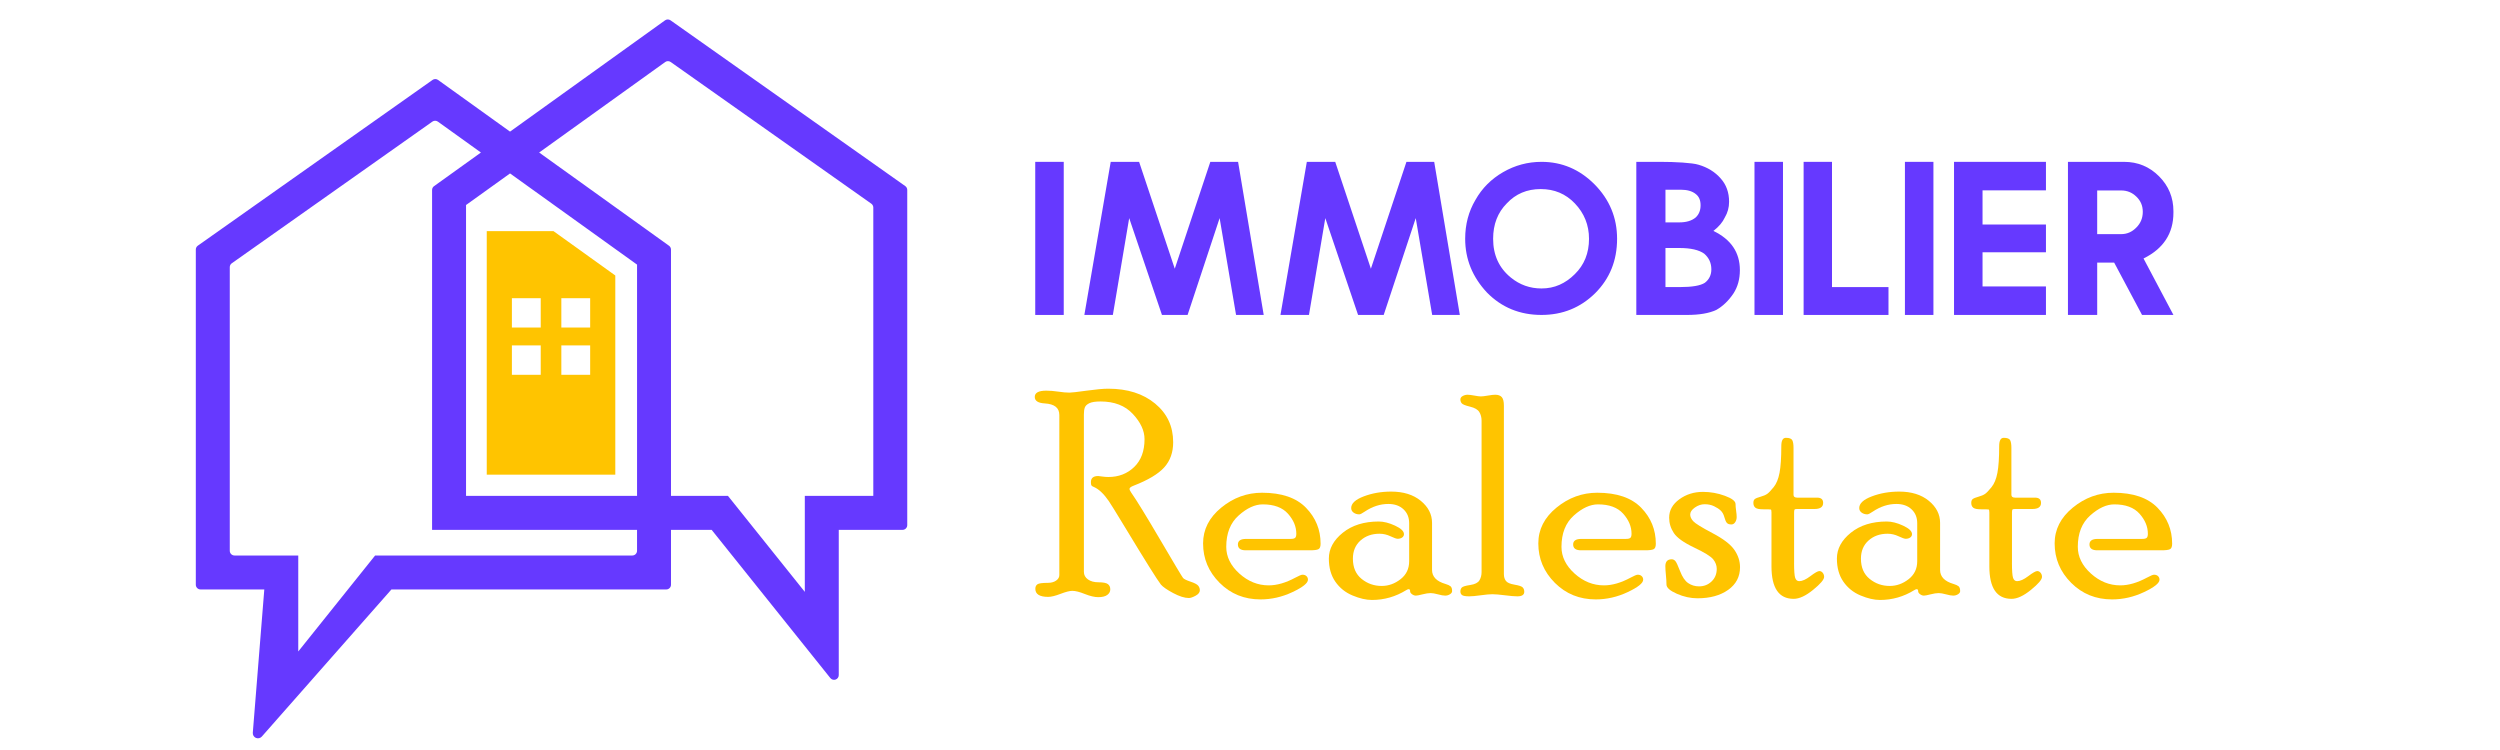 <?xml version="1.0" encoding="utf-8"?>
<!-- Generator: Adobe Illustrator 16.0.0, SVG Export Plug-In . SVG Version: 6.00 Build 0)  -->
<!DOCTYPE svg PUBLIC "-//W3C//DTD SVG 1.1//EN" "http://www.w3.org/Graphics/SVG/1.1/DTD/svg11.dtd">
<svg version="1.1" id="Calque_1" xmlns:x="http://ns.adobe.com/Extensibility/1.0/" xmlns:i="http://ns.adobe.com/AdobeIllustrator/10.0/" xmlns:graph="http://ns.adobe.com/Graphs/1.0/"
	 xmlns="http://www.w3.org/2000/svg" xmlns:xlink="http://www.w3.org/1999/xlink" x="0px" y="0px" width="200px" height="60px"
	 viewBox="0 0 200 60" enable-background="new 0 0 200 60" xml:space="preserve">
<path fill="#6639FF" d="M53.643,1.626c-0.132-0.093-0.308-0.093-0.44,0.002l-12.4,8.902l-5.76-4.135
	c-0.131-0.094-0.307-0.094-0.439-0.001L15.825,19.654c-0.101,0.071-0.16,0.187-0.16,0.31v26.813c0,0.209,0.169,0.379,0.378,0.379
	h5.101l-0.92,11.463c-0.014,0.178,0.087,0.343,0.25,0.413c0.163,0.069,0.353,0.026,0.471-0.107l10.369-11.769h21.987
	c0.209,0,0.379-0.17,0.379-0.379v-4.389h3.252l9.496,11.857c0.1,0.125,0.269,0.174,0.42,0.121c0.152-0.054,0.253-0.196,0.253-0.357
	V42.389h5.101c0.209,0,0.378-0.169,0.378-0.379V15.196c0-0.123-0.06-0.238-0.159-0.309L53.643,1.626z M50.963,44.062
	c0,0.208-0.169,0.378-0.378,0.378H30.009l-6.148,7.678v-7.678H18.76c-0.208,0-0.378-0.17-0.378-0.378v-22.69
	c0-0.123,0.06-0.238,0.16-0.309L34.591,9.729c0.131-0.093,0.308-0.092,0.439,0.001l3.443,2.472l-3.75,2.691
	c-0.099,0.071-0.157,0.186-0.157,0.307v27.188h16.397V44.062z M50.963,39.671H37.283v-23.27l3.52-2.527l10.161,7.295V39.671z
	 M69.865,39.671h-5.48v7.679l-6.148-7.679H53.68V19.969c0-0.123-0.059-0.237-0.157-0.308l-10.391-7.459l10.085-7.24
	c0.131-0.094,0.306-0.095,0.438-0.001l16.048,11.333c0.101,0.071,0.161,0.187,0.161,0.31V39.671z"/>
<path fill="#FFC400" d="M44.283,18.493H38.94v19.48h10.284V22.04L44.283,18.493z M43.258,29.983h-2.307v-2.349h2.307V29.983z
	 M43.258,26.205h-2.307v-2.35h2.307V26.205z M47.213,29.983h-2.306v-2.349h2.306V29.983z M47.213,26.205h-2.306v-2.35h2.306V26.205z
	"/>
<g>
	<g>
		<path fill="#6639FF" d="M82.819,12.948h2.28v12.248h-2.28V12.948z"/>
		<path fill="#6639FF" d="M99.047,12.948l2.05,12.248h-2.212l-1.315-7.747l-2.563,7.747h-2.05l-2.622-7.747l-1.307,7.747h-2.28
			l2.109-12.248h2.271l2.854,8.549l2.844-8.549H99.047z"/>
		<path fill="#6639FF" d="M114.736,12.948l2.05,12.248h-2.212l-1.315-7.747l-2.563,7.747h-2.05l-2.622-7.747l-1.307,7.747h-2.28
			l2.109-12.248h2.272l2.853,8.549l2.844-8.549H114.736z"/>
		<path fill="#6639FF" d="M123.32,25.195c-1.736,0-3.191-0.598-4.364-1.793c-1.161-1.241-1.742-2.673-1.742-4.296
			c0-1.15,0.273-2.187,0.82-3.109c0.523-0.934,1.264-1.677,2.221-2.229c0.95-0.546,1.973-0.82,3.065-0.82
			c1.629,0,3.041,0.598,4.236,1.793c1.207,1.219,1.811,2.673,1.811,4.364c0,1.731-0.583,3.18-1.751,4.348
			C126.438,24.615,125.006,25.195,123.32,25.195z M123.32,23.077c0.519,0,0.998-0.097,1.439-0.291
			c0.441-0.193,0.85-0.478,1.226-0.854c0.757-0.74,1.136-1.683,1.136-2.827c0-1.099-0.379-2.044-1.136-2.835
			c-0.729-0.763-1.637-1.145-2.725-1.145c-1.099,0-2.004,0.382-2.716,1.145c-0.729,0.734-1.094,1.68-1.094,2.835
			c0,1.298,0.473,2.332,1.418,3.101C121.581,22.787,122.398,23.077,123.32,23.077z"/>
		<path fill="#6639FF" d="M134.97,25.195h-4.065V12.948h1.938c0.285,0,0.58,0.004,0.885,0.013c0.304,0.009,0.596,0.023,0.875,0.043
			s0.531,0.044,0.756,0.072c0.225,0.029,0.4,0.063,0.525,0.103c0.723,0.211,1.313,0.575,1.768,1.093
			c0.45,0.501,0.675,1.125,0.675,1.871c0,0.456-0.114,0.874-0.342,1.255c-0.176,0.381-0.48,0.74-0.913,1.076
			c1.411,0.678,2.118,1.723,2.118,3.134c0,0.724-0.174,1.35-0.521,1.879c-0.388,0.575-0.843,1.011-1.366,1.307
			C136.727,25.062,135.949,25.195,134.97,25.195z M134.347,17.791c0.558,0,0.993-0.131,1.307-0.393
			c0.262-0.245,0.393-0.569,0.393-0.974c0-0.41-0.131-0.712-0.393-0.905c-0.279-0.228-0.678-0.342-1.196-0.342h-1.221v2.614H134.347
			z M134.397,22.966c0.974,0,1.637-0.114,1.99-0.342c0.347-0.268,0.521-0.626,0.521-1.076c0-0.507-0.19-0.925-0.572-1.255
			c-0.421-0.302-1.084-0.453-1.989-0.453h-1.11v3.126H134.397z"/>
		<path fill="#6639FF" d="M140.359,12.948h2.28v12.248h-2.28V12.948z"/>
		<path fill="#6639FF" d="M146.56,12.948v10.019h4.519v2.229h-6.79V12.948H146.56z"/>
		<path fill="#6639FF" d="M152.394,12.948h2.28v12.248h-2.28V12.948z"/>
		<path fill="#6639FF" d="M163.676,12.948v2.28h-5.073v2.733h5.073v2.221h-5.073v2.733h5.073v2.28h-7.354V12.948H163.676z"/>
		<path fill="#6639FF" d="M173.874,25.195h-2.511l-2.229-4.185h-1.358v4.185h-2.34V12.948h4.492c1.094,0,2.024,0.384,2.793,1.153
			s1.153,1.7,1.153,2.793v0.12c0,1.657-0.797,2.878-2.392,3.664L173.874,25.195z M169.697,18.73c0.467,0,0.871-0.177,1.213-0.53
			c0.342-0.341,0.513-0.76,0.513-1.255c0-0.484-0.171-0.888-0.513-1.213c-0.336-0.33-0.74-0.495-1.213-0.495h-1.922v3.493H169.697z"
			/>
	</g>
</g>
<g>
	<path fill="#FFC400" d="M84.746,33.197c0-0.57-0.387-0.877-1.161-0.923c-0.536-0.029-0.804-0.203-0.804-0.521
		c0-0.333,0.307-0.5,0.92-0.5c0.291,0,0.613,0.026,0.965,0.078c0.352,0.053,0.65,0.079,0.897,0.079c0.164,0,0.62-0.053,1.368-0.157
		s1.324-0.157,1.729-0.157c1.54,0,2.791,0.397,3.752,1.192c0.962,0.795,1.442,1.825,1.442,3.093c0,0.81-0.238,1.479-0.713,2.007
		c-0.476,0.529-1.294,1.019-2.454,1.468c-0.218,0.083-0.326,0.169-0.326,0.259c0,0.06,0.045,0.157,0.136,0.292
		c0.412,0.584,1.188,1.848,2.329,3.79c1.14,1.943,1.747,2.958,1.822,3.044s0.274,0.184,0.597,0.292s0.527,0.217,0.613,0.324
		c0.087,0.107,0.13,0.228,0.13,0.361c0,0.17-0.112,0.316-0.338,0.439c-0.225,0.122-0.404,0.184-0.539,0.184
		c-0.346,0-0.765-0.134-1.26-0.398c-0.495-0.266-0.821-0.492-0.979-0.679c-0.292-0.374-1.248-1.899-2.867-4.576
		c-0.758-1.249-1.192-1.952-1.305-2.108c-0.404-0.584-0.802-0.957-1.191-1.122c-0.098-0.038-0.162-0.077-0.191-0.119
		c-0.03-0.042-0.045-0.131-0.045-0.268c0-0.326,0.193-0.489,0.582-0.489c0.037,0,0.142,0.013,0.313,0.039s0.34,0.039,0.504,0.039
		c0.822,0,1.509-0.266,2.062-0.798c0.553-0.533,0.829-1.275,0.829-2.229c0-0.675-0.311-1.346-0.933-2.014
		c-0.621-0.668-1.482-1.001-2.583-1.001c-0.411,0-0.713,0.046-0.903,0.14c-0.191,0.094-0.312,0.211-0.359,0.349
		c-0.049,0.14-0.073,0.321-0.073,0.546V45.75c0,0.248,0.107,0.448,0.321,0.602c0.215,0.154,0.495,0.231,0.842,0.231
		c0.376,0,0.628,0.048,0.756,0.145c0.128,0.096,0.192,0.237,0.192,0.422c0,0.179-0.081,0.327-0.241,0.445
		c-0.161,0.119-0.401,0.178-0.723,0.178c-0.292,0-0.648-0.084-1.071-0.252c-0.422-0.169-0.757-0.253-1.003-0.253
		c-0.209,0-0.523,0.08-0.941,0.241c-0.419,0.161-0.747,0.242-0.986,0.242c-0.688,0-1.031-0.216-1.031-0.646
		c0-0.163,0.056-0.283,0.167-0.361s0.391-0.116,0.838-0.116c0.268,0,0.487-0.061,0.658-0.181c0.172-0.12,0.257-0.266,0.257-0.438
		V33.197z"/>
	<path fill="#FFC400" d="M103.266,43.112c0.172,0,0.288-0.029,0.349-0.089c0.06-0.06,0.09-0.167,0.09-0.323
		c0-0.572-0.224-1.106-0.669-1.604c-0.445-0.497-1.117-0.746-2.016-0.746c-0.622,0-1.264,0.295-1.926,0.886
		c-0.663,0.591-0.994,1.428-0.994,2.511c0,0.793,0.35,1.505,1.048,2.137c0.699,0.631,1.482,0.946,2.35,0.946
		c0.657,0,1.367-0.205,2.13-0.617c0.291-0.157,0.481-0.236,0.571-0.236c0.135,0,0.241,0.038,0.319,0.114
		c0.079,0.076,0.118,0.171,0.118,0.285c0,0.273-0.414,0.604-1.241,0.993c-0.827,0.39-1.679,0.584-2.555,0.584
		c-1.296,0-2.385-0.441-3.269-1.324c-0.883-0.884-1.325-1.936-1.325-3.156c0-1.115,0.485-2.07,1.455-2.863
		c0.969-0.794,2.057-1.191,3.263-1.191c1.564,0,2.736,0.401,3.515,1.202s1.168,1.76,1.168,2.875c0,0.239-0.06,0.388-0.18,0.443
		c-0.119,0.057-0.34,0.085-0.661,0.085h-5.146c-0.419,0-0.628-0.156-0.628-0.467c0-0.296,0.218-0.443,0.651-0.443H103.266z"/>
	<path fill="#FFC400" d="M114.563,45.596c0,0.539,0.359,0.912,1.078,1.122c0.18,0.053,0.313,0.113,0.398,0.182
		s0.129,0.197,0.129,0.387c0,0.098-0.058,0.184-0.174,0.255c-0.116,0.072-0.242,0.108-0.377,0.108c-0.142,0-0.335-0.033-0.578-0.102
		c-0.243-0.066-0.439-0.101-0.59-0.101c-0.172,0-0.389,0.034-0.65,0.101c-0.263,0.068-0.438,0.102-0.528,0.102
		c-0.104,0-0.208-0.037-0.309-0.112c-0.102-0.075-0.151-0.149-0.151-0.225c0-0.12-0.038-0.18-0.113-0.18
		c-0.052,0-0.119,0.026-0.201,0.079c-0.847,0.523-1.76,0.785-2.74,0.785c-0.465,0-0.983-0.119-1.556-0.359
		c-0.573-0.239-1.031-0.607-1.376-1.105s-0.517-1.114-0.517-1.848c0-0.778,0.372-1.468,1.115-2.066s1.702-0.898,2.875-0.898
		c0.396,0,0.832,0.11,1.307,0.331c0.474,0.221,0.712,0.447,0.712,0.68c0,0.112-0.049,0.202-0.146,0.27s-0.217,0.101-0.359,0.101
		c-0.098,0-0.288-0.066-0.572-0.201c-0.285-0.135-0.577-0.203-0.877-0.203c-0.613,0-1.123,0.182-1.527,0.544
		s-0.605,0.846-0.605,1.45c0,0.702,0.231,1.241,0.695,1.618c0.465,0.378,1,0.565,1.606,0.565c0.547,0,1.05-0.18,1.511-0.539
		c0.46-0.359,0.69-0.838,0.69-1.438v-3.043c0-0.457-0.151-0.827-0.454-1.111c-0.302-0.285-0.707-0.428-1.215-0.428
		c-0.65,0-1.281,0.206-1.894,0.618c-0.209,0.143-0.352,0.214-0.426,0.214c-0.18,0-0.332-0.047-0.46-0.141
		c-0.127-0.094-0.189-0.216-0.189-0.365c0-0.367,0.335-0.678,1.005-0.932c0.67-0.255,1.401-0.383,2.195-0.383
		c0.98,0,1.771,0.247,2.37,0.74c0.599,0.494,0.898,1.081,0.898,1.761V45.596z"/>
	<path fill="#FFC400" d="M120.313,45.954c0,0.201,0.053,0.374,0.158,0.516c0.104,0.143,0.336,0.244,0.695,0.304
		s0.579,0.136,0.657,0.227c0.079,0.091,0.118,0.205,0.118,0.341c0,0.243-0.184,0.365-0.552,0.365c-0.225,0-0.559-0.028-1.002-0.085
		c-0.442-0.056-0.776-0.084-1.001-0.084c-0.211,0-0.519,0.028-0.923,0.084c-0.405,0.057-0.713,0.085-0.923,0.085
		c-0.301,0-0.494-0.035-0.58-0.103c-0.086-0.069-0.129-0.164-0.129-0.285s0.035-0.224,0.106-0.308
		c0.071-0.083,0.296-0.153,0.674-0.209c0.378-0.057,0.625-0.18,0.741-0.37c0.116-0.191,0.174-0.414,0.174-0.668V33.655
		c0-0.262-0.06-0.492-0.18-0.69s-0.367-0.342-0.741-0.432s-0.597-0.181-0.668-0.271s-0.106-0.193-0.106-0.308
		c0-0.113,0.062-0.204,0.186-0.273c0.124-0.067,0.253-0.102,0.389-0.102c0.12,0,0.299,0.021,0.535,0.066s0.411,0.068,0.523,0.068
		c0.128,0,0.319-0.023,0.575-0.068c0.255-0.045,0.446-0.066,0.574-0.066c0.24,0,0.417,0.063,0.529,0.19
		c0.113,0.127,0.169,0.355,0.169,0.685V45.954z"/>
	<path fill="#FFC400" d="M130.084,43.112c0.172,0,0.288-0.029,0.349-0.089c0.06-0.06,0.09-0.167,0.09-0.323
		c0-0.572-0.224-1.106-0.669-1.604c-0.445-0.497-1.117-0.746-2.016-0.746c-0.621,0-1.264,0.295-1.926,0.886
		c-0.663,0.591-0.994,1.428-0.994,2.511c0,0.793,0.35,1.505,1.048,2.137c0.699,0.631,1.482,0.946,2.35,0.946
		c0.657,0,1.367-0.205,2.13-0.617c0.291-0.157,0.481-0.236,0.571-0.236c0.135,0,0.241,0.038,0.319,0.114
		c0.079,0.076,0.118,0.171,0.118,0.285c0,0.273-0.414,0.604-1.241,0.993c-0.827,0.39-1.679,0.584-2.555,0.584
		c-1.295,0-2.385-0.441-3.269-1.324c-0.883-0.884-1.324-1.936-1.324-3.156c0-1.115,0.484-2.07,1.454-2.863
		c0.97-0.794,2.057-1.191,3.263-1.191c1.564,0,2.736,0.401,3.515,1.202s1.168,1.76,1.168,2.875c0,0.239-0.06,0.388-0.18,0.443
		c-0.119,0.057-0.34,0.085-0.661,0.085h-5.146c-0.418,0-0.627-0.156-0.627-0.467c0-0.296,0.217-0.443,0.65-0.443H130.084z"/>
	<path fill="#FFC400" d="M135.216,41.168c0,0.172,0.08,0.348,0.241,0.527c0.16,0.179,0.673,0.497,1.539,0.953
		c0.866,0.455,1.45,0.902,1.753,1.341s0.453,0.901,0.453,1.389c0,0.757-0.315,1.36-0.948,1.811
		c-0.633,0.449-1.451,0.674-2.454,0.674c-0.554,0-1.106-0.121-1.656-0.364c-0.551-0.243-0.826-0.489-0.826-0.735
		c0-0.204-0.015-0.454-0.045-0.752c-0.029-0.297-0.045-0.536-0.045-0.717c0-0.368,0.171-0.553,0.512-0.553
		c0.099,0,0.189,0.041,0.273,0.123c0.083,0.082,0.214,0.357,0.393,0.825s0.396,0.788,0.652,0.96
		c0.257,0.173,0.545,0.259,0.864,0.259c0.395,0,0.729-0.131,1.004-0.393s0.413-0.598,0.413-1.009c0-0.27-0.094-0.521-0.28-0.757
		s-0.696-0.551-1.528-0.947c-0.833-0.396-1.374-0.783-1.624-1.161c-0.25-0.377-0.375-0.786-0.375-1.228
		c0-0.583,0.271-1.073,0.814-1.47c0.543-0.396,1.173-0.594,1.892-0.594c0.6,0,1.184,0.104,1.752,0.313
		c0.569,0.208,0.854,0.43,0.854,0.664c0,0.143,0.016,0.318,0.045,0.527c0.03,0.21,0.045,0.379,0.045,0.506
		c0,0.157-0.039,0.296-0.119,0.416c-0.079,0.119-0.18,0.18-0.301,0.18c-0.175,0-0.298-0.044-0.37-0.131
		c-0.072-0.086-0.138-0.239-0.197-0.458s-0.156-0.392-0.289-0.52c-0.134-0.128-0.313-0.245-0.535-0.351s-0.472-0.158-0.747-0.158
		c-0.274,0-0.536,0.088-0.785,0.263C135.34,40.777,135.216,40.966,135.216,41.168z"/>
	<path fill="#FFC400" d="M143.526,45.021c0,0.629,0.03,1.031,0.089,1.207c0.06,0.176,0.167,0.265,0.322,0.265
		c0.244,0,0.543-0.135,0.898-0.404s0.594-0.404,0.716-0.404c0.1,0,0.188,0.045,0.264,0.136c0.076,0.092,0.115,0.202,0.115,0.331
		c0,0.213-0.294,0.559-0.882,1.037c-0.588,0.479-1.106,0.719-1.556,0.719c-1.183,0-1.774-0.866-1.774-2.601v-4.317
		c0-0.142-0.019-0.219-0.056-0.229c-0.038-0.012-0.248-0.017-0.629-0.017c-0.3,0-0.502-0.044-0.607-0.131
		c-0.104-0.087-0.156-0.215-0.156-0.381c0-0.145,0.039-0.247,0.117-0.308c0.079-0.061,0.232-0.123,0.461-0.187
		s0.404-0.139,0.527-0.225c0.124-0.086,0.296-0.266,0.517-0.539s0.378-0.656,0.472-1.15s0.141-1.206,0.141-2.135
		c0-0.441,0.121-0.662,0.363-0.662c0.273,0,0.443,0.062,0.512,0.186c0.067,0.123,0.102,0.331,0.102,0.623v3.751
		c0,0.149,0.098,0.225,0.293,0.225h1.594c0.322,0,0.483,0.141,0.483,0.421c0,0.326-0.232,0.488-0.696,0.488h-1.404
		c-0.104,0-0.168,0.018-0.19,0.051c-0.022,0.034-0.034,0.118-0.034,0.253V45.021z"/>
	<path fill="#FFC400" d="M155.207,45.596c0,0.539,0.359,0.912,1.078,1.122c0.18,0.053,0.313,0.113,0.398,0.182
		s0.129,0.197,0.129,0.387c0,0.098-0.058,0.184-0.174,0.255c-0.116,0.072-0.242,0.108-0.377,0.108c-0.142,0-0.335-0.033-0.578-0.102
		c-0.243-0.066-0.439-0.101-0.59-0.101c-0.172,0-0.389,0.034-0.65,0.101c-0.263,0.068-0.438,0.102-0.528,0.102
		c-0.104,0-0.208-0.037-0.309-0.112c-0.102-0.075-0.151-0.149-0.151-0.225c0-0.12-0.038-0.18-0.113-0.18
		c-0.052,0-0.119,0.026-0.201,0.079c-0.847,0.523-1.76,0.785-2.74,0.785c-0.465,0-0.983-0.119-1.556-0.359
		c-0.573-0.239-1.031-0.607-1.376-1.105s-0.517-1.114-0.517-1.848c0-0.778,0.372-1.468,1.115-2.066s1.702-0.898,2.875-0.898
		c0.396,0,0.832,0.11,1.307,0.331c0.474,0.221,0.712,0.447,0.712,0.68c0,0.112-0.049,0.202-0.146,0.27s-0.217,0.101-0.359,0.101
		c-0.098,0-0.288-0.066-0.572-0.201c-0.285-0.135-0.577-0.203-0.877-0.203c-0.613,0-1.123,0.182-1.527,0.544
		s-0.605,0.846-0.605,1.45c0,0.702,0.231,1.241,0.695,1.618c0.465,0.378,1,0.565,1.606,0.565c0.547,0,1.05-0.18,1.511-0.539
		c0.46-0.359,0.69-0.838,0.69-1.438v-3.043c0-0.457-0.151-0.827-0.454-1.111c-0.302-0.285-0.707-0.428-1.215-0.428
		c-0.65,0-1.281,0.206-1.894,0.618c-0.209,0.143-0.352,0.214-0.426,0.214c-0.18,0-0.332-0.047-0.46-0.141
		c-0.127-0.094-0.189-0.216-0.189-0.365c0-0.367,0.335-0.678,1.005-0.932c0.67-0.255,1.401-0.383,2.195-0.383
		c0.98,0,1.771,0.247,2.37,0.74c0.599,0.494,0.898,1.081,0.898,1.761V45.596z"/>
	<path fill="#FFC400" d="M160.956,45.021c0,0.629,0.03,1.031,0.089,1.207c0.06,0.176,0.167,0.265,0.322,0.265
		c0.244,0,0.543-0.135,0.898-0.404s0.594-0.404,0.716-0.404c0.1,0,0.188,0.045,0.264,0.136c0.076,0.092,0.115,0.202,0.115,0.331
		c0,0.213-0.294,0.559-0.882,1.037c-0.588,0.479-1.106,0.719-1.556,0.719c-1.183,0-1.774-0.866-1.774-2.601v-4.317
		c0-0.142-0.019-0.219-0.056-0.229c-0.038-0.012-0.248-0.017-0.629-0.017c-0.3,0-0.502-0.044-0.607-0.131
		c-0.104-0.087-0.156-0.215-0.156-0.381c0-0.145,0.039-0.247,0.117-0.308c0.079-0.061,0.232-0.123,0.461-0.187
		s0.404-0.139,0.527-0.225c0.124-0.086,0.296-0.266,0.517-0.539s0.378-0.656,0.472-1.15s0.141-1.206,0.141-2.135
		c0-0.441,0.121-0.662,0.363-0.662c0.273,0,0.443,0.062,0.512,0.186c0.067,0.123,0.102,0.331,0.102,0.623v3.751
		c0,0.149,0.098,0.225,0.293,0.225h1.594c0.322,0,0.483,0.141,0.483,0.421c0,0.326-0.232,0.488-0.696,0.488h-1.404
		c-0.104,0-0.168,0.018-0.19,0.051c-0.022,0.034-0.034,0.118-0.034,0.253V45.021z"/>
	<path fill="#FFC400" d="M171.39,43.112c0.172,0,0.288-0.029,0.349-0.089c0.06-0.06,0.09-0.167,0.09-0.323
		c0-0.572-0.224-1.106-0.669-1.604c-0.445-0.497-1.117-0.746-2.016-0.746c-0.621,0-1.264,0.295-1.926,0.886
		c-0.663,0.591-0.994,1.428-0.994,2.511c0,0.793,0.35,1.505,1.048,2.137c0.699,0.631,1.482,0.946,2.35,0.946
		c0.657,0,1.367-0.205,2.13-0.617c0.291-0.157,0.481-0.236,0.571-0.236c0.135,0,0.241,0.038,0.319,0.114
		c0.079,0.076,0.118,0.171,0.118,0.285c0,0.273-0.414,0.604-1.241,0.993c-0.827,0.39-1.679,0.584-2.555,0.584
		c-1.295,0-2.385-0.441-3.269-1.324c-0.883-0.884-1.324-1.936-1.324-3.156c0-1.115,0.484-2.07,1.454-2.863
		c0.97-0.794,2.057-1.191,3.263-1.191c1.564,0,2.736,0.401,3.515,1.202s1.168,1.76,1.168,2.875c0,0.239-0.06,0.388-0.18,0.443
		c-0.119,0.057-0.34,0.085-0.661,0.085h-5.146c-0.418,0-0.627-0.156-0.627-0.467c0-0.296,0.217-0.443,0.65-0.443H171.39z"/>
</g>
</svg>
